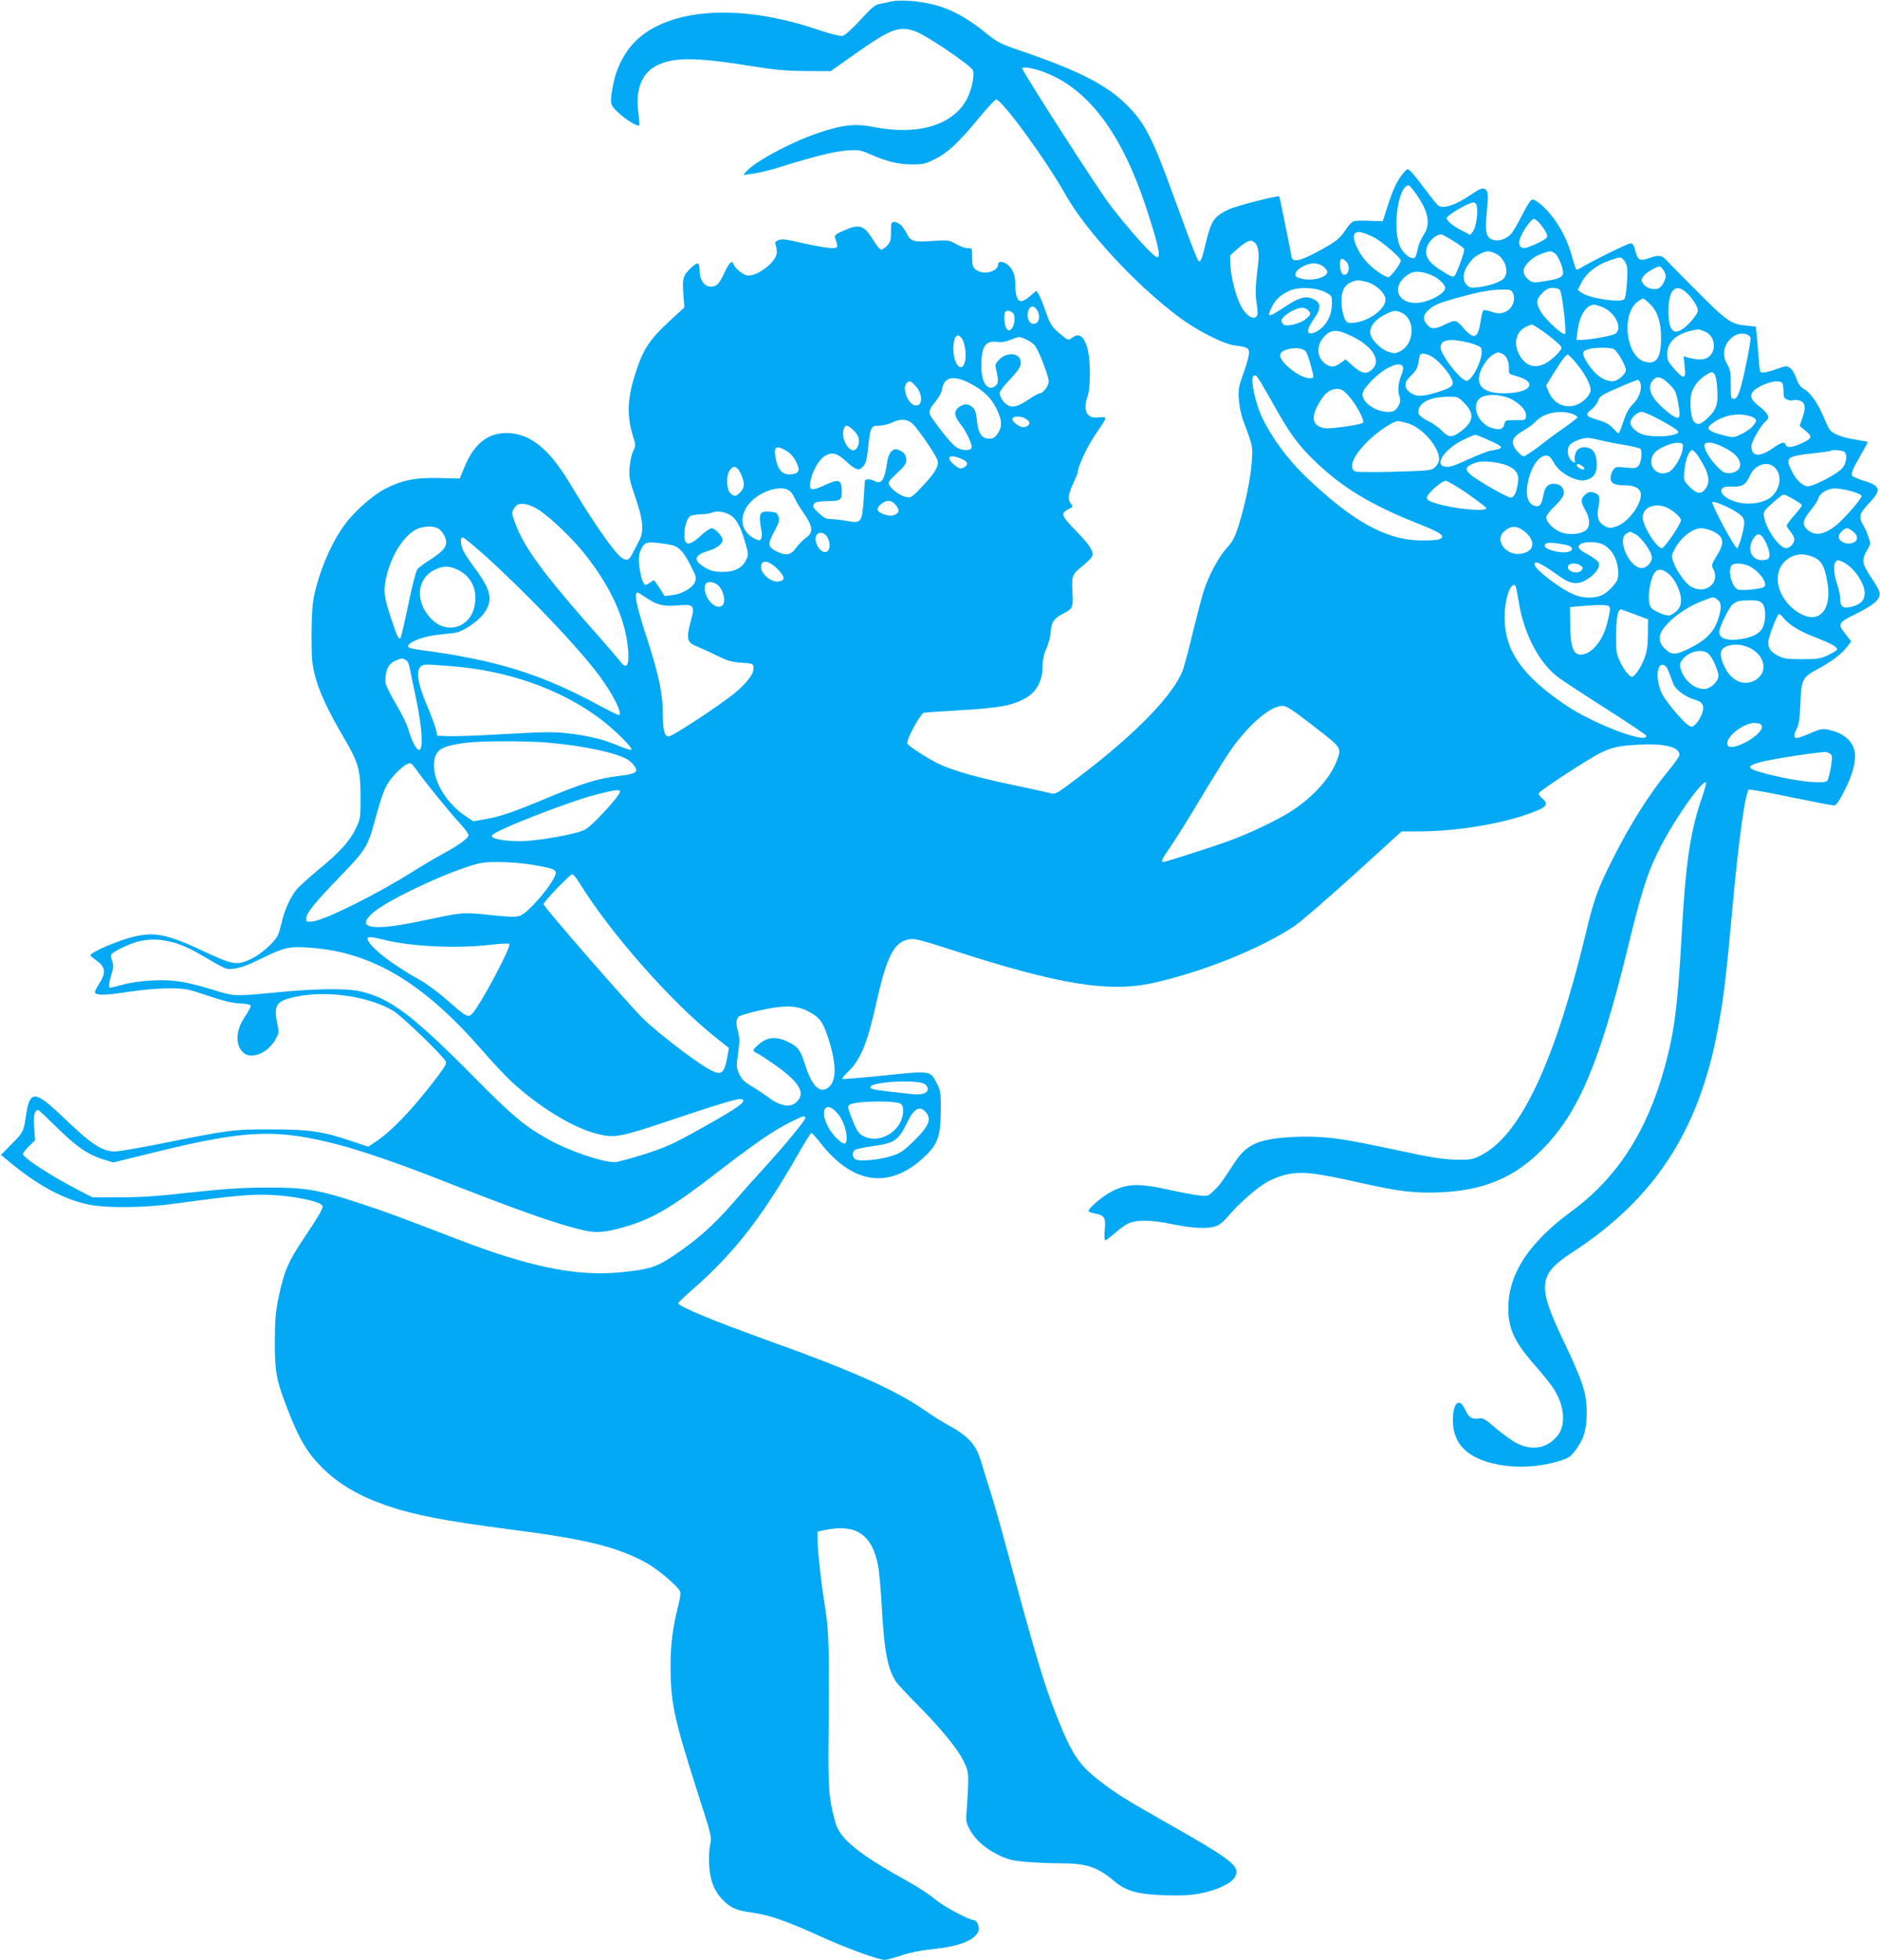 <?xml version="1.0" standalone="no"?>
<!DOCTYPE svg PUBLIC "-//W3C//DTD SVG 20010904//EN"
 "http://www.w3.org/TR/2001/REC-SVG-20010904/DTD/svg10.dtd">
<svg version="1.0" xmlns="http://www.w3.org/2000/svg"
 width="1228pt" height="1280pt" viewBox="0 0 1228 1280"
 preserveAspectRatio="xMidYMid meet">
<g transform="translate(0,1280) scale(0.1,-0.1)"
fill="#03a9f4" stroke="none">
<path d="M5820 12790 c-19 -5 -52 -11 -72 -15 -30 -5 -52 -22 -127 -104 -50
-55 -102 -102 -116 -105 -16 -4 -75 11 -172 43 -504 170 -966 138 -1184 -80
-70 -70 -124 -175 -144 -282 -23 -122 -22 -131 33 -182 49 -46 127 -94 137
-84 3 3 0 40 -5 82 -21 150 21 259 120 309 111 56 255 55 619 -4 157 -25 228
-31 356 -32 l160 -1 155 109 c242 171 295 191 407 148 69 -26 347 -215 367
-249 13 -24 -3 -116 -33 -179 -84 -177 -318 -252 -610 -194 -124 24 -203 16
-359 -36 -174 -57 -420 -188 -477 -254 l-20 -23 60 8 c33 4 110 22 170 41 236
73 362 105 445 111 80 5 90 4 155 -25 110 -48 182 -65 271 -66 72 0 89 4 148
33 84 41 156 108 286 265 57 70 110 126 116 126 39 0 323 -389 455 -623 133
-237 463 -592 740 -798 122 -91 295 -178 369 -186 81 -9 93 -17 87 -61 -3 -21
-19 -77 -37 -126 -29 -80 -32 -99 -28 -165 3 -42 15 -102 27 -133 66 -179 64
-168 58 -268 -6 -105 -43 -285 -88 -427 -24 -74 -38 -101 -74 -140 -53 -56
-124 -189 -154 -288 -12 -38 -42 -153 -67 -255 -24 -102 -54 -213 -65 -248
-53 -160 -307 -423 -684 -708 -148 -112 -151 -113 -186 -104 -20 6 -132 30
-250 55 -220 46 -372 89 -464 130 -68 30 -212 122 -218 139 -9 23 85 196 108
201 11 2 108 9 215 15 284 16 373 33 461 88 63 40 99 112 99 198 0 44 7 78 25
118 14 31 27 81 28 111 4 62 21 86 82 118 63 31 66 40 60 142 -6 105 -2 116
72 173 28 23 54 50 58 61 9 30 -17 72 -101 158 -105 108 -109 120 -52 149 28
14 29 17 14 33 -23 26 -20 61 14 133 16 34 30 68 30 75 0 37 69 182 121 254
32 45 59 88 59 95 0 10 -11 12 -44 8 -77 -11 -106 45 -71 141 18 52 19 221 1
298 -21 88 -56 117 -102 82 -26 -20 -26 -20 -80 25 -55 45 -66 64 -100 163
-13 39 -31 81 -39 94 l-16 24 -42 -36 c-70 -60 -95 -37 -96 93 -1 50 -21 94
-53 116 -28 20 -58 21 -58 1 0 -45 -81 -71 -133 -44 -32 17 -37 28 -37 92 0
56 -1 57 -27 56 -16 -1 -50 11 -76 26 -48 27 -51 28 -158 21 -122 -8 -140 -3
-165 47 -24 48 -55 77 -81 77 -22 0 -23 -4 -23 -64 0 -53 -4 -67 -25 -90 -13
-14 -31 -26 -39 -26 -8 0 -29 24 -46 53 -66 108 -94 118 -201 70 -52 -23 -59
-30 -54 -47 21 -66 21 -66 -26 -66 -24 0 -106 14 -181 31 -115 27 -142 30
-164 20 -20 -9 -24 -16 -18 -29 4 -9 8 -32 8 -50 -1 -59 -116 -152 -188 -152
-28 0 -87 48 -97 79 -8 24 -28 3 -58 -62 -32 -71 -50 -89 -88 -89 -42 0 -73
43 -73 103 0 60 -13 63 -64 12 -46 -46 -50 -65 -42 -168 l6 -83 -100 -92
c-123 -113 -168 -181 -214 -321 -59 -176 -64 -293 -20 -432 17 -55 17 -58 -1
-95 -10 -20 -20 -69 -23 -108 -4 -64 0 -82 39 -195 51 -148 57 -220 22 -284
-12 -22 -30 -57 -40 -77 -22 -46 -38 -53 -69 -33 -49 32 -179 218 -345 493
-134 224 -260 323 -410 324 -122 0 -211 -70 -272 -215 l-34 -82 -134 3 c-158
4 -246 -14 -360 -74 -82 -44 -202 -152 -263 -238 -88 -123 -165 -308 -197
-471 -9 -44 -14 -136 -14 -245 0 -151 3 -188 24 -268 25 -98 85 -227 188 -402
95 -162 107 -206 108 -380 0 -143 0 -146 -32 -213 -38 -80 -107 -156 -249
-272 -55 -46 -115 -100 -134 -121 -41 -47 -83 -139 -100 -219 -8 -33 -19 -71
-26 -85 -21 -43 -107 -120 -168 -150 -92 -46 -125 -42 -291 36 -253 119 -332
138 -467 110 -102 -22 -300 -105 -297 -126 0 -3 19 -19 42 -35 56 -41 60 -77
18 -144 -17 -26 -31 -53 -31 -59 0 -24 59 -24 210 -1 97 15 198 24 270 24 111
0 121 -2 258 -48 102 -34 162 -49 209 -50 40 -2 68 -8 71 -15 2 -6 -16 -39
-39 -73 -60 -89 -64 -184 -9 -234 51 -46 156 -4 206 81 26 45 27 49 16 103
-25 119 -9 149 88 174 205 54 494 17 668 -84 54 -32 320 -288 343 -330 7 -15
-4 -35 -58 -106 -156 -206 -291 -347 -398 -419 l-50 -33 -101 34 c-198 67
-283 79 -534 79 -250 0 -263 -1 -729 -95 -135 -27 -265 -49 -290 -49 -85 1
-150 43 -338 223 -186 178 -218 179 -243 13 -16 -108 -18 -111 -96 -190 l-68
-69 35 -28 c195 -165 364 -258 534 -295 115 -25 364 -23 565 5 380 52 502 63
630 57 156 -7 326 -43 337 -72 5 -14 -31 -76 -128 -220 -95 -142 -123 -207
-156 -361 -23 -111 -27 -152 -28 -303 0 -199 9 -251 80 -435 78 -202 129 -290
230 -391 107 -106 239 -184 421 -247 177 -61 382 -101 817 -157 491 -63 693
-114 884 -220 70 -39 194 -144 214 -181 6 -13 3 -42 -11 -96 -36 -141 -50
-253 -50 -394 0 -238 23 -344 174 -817 94 -291 96 -301 85 -346 -6 -26 -10
-85 -7 -134 5 -103 34 -176 93 -234 50 -50 89 -66 187 -79 112 -15 226 -55
444 -154 168 -77 382 -155 425 -155 10 0 57 13 106 29 56 19 128 33 201 41
175 17 280 58 303 118 10 26 -10 72 -31 72 -30 0 -203 93 -252 136 -31 27
-113 81 -182 119 -316 175 -440 275 -469 381 -43 156 -49 225 -45 569 5 559 2
686 -21 828 -25 148 -51 379 -51 453 l0 51 57 12 c195 39 300 -33 338 -232 8
-40 19 -164 25 -277 16 -287 39 -405 94 -485 12 -16 71 -81 133 -143 148 -148
267 -291 306 -372 28 -57 32 -73 31 -145 -1 -44 -5 -119 -9 -166 -7 -79 -6
-89 18 -135 34 -67 103 -128 191 -170 61 -29 89 -36 182 -44 60 -5 159 -9 219
-9 172 0 244 -24 352 -116 79 -66 153 -87 333 -93 108 -3 168 0 230 12 107 20
205 66 226 107 37 73 -6 106 -506 389 -207 117 -284 166 -386 246 -126 98
-173 169 -267 404 -87 217 -145 413 -337 1125 -34 127 -79 284 -100 350 -21
66 -47 152 -59 190 -37 127 -81 174 -246 264 -22 12 -83 51 -135 87 -183 126
-469 254 -980 437 -392 141 -620 235 -620 256 0 4 44 46 98 93 268 236 446
464 678 868 47 83 89 150 94 150 5 0 29 -26 54 -58 213 -277 454 -312 681
-100 92 86 109 134 110 313 0 110 -2 125 -26 170 -43 84 -37 83 -344 51 -147
-15 -269 -25 -273 -22 -3 3 15 26 41 50 79 77 122 181 182 451 70 310 117 398
222 412 29 4 89 -12 258 -67 710 -231 1040 -285 1335 -218 328 75 694 223 912
368 40 26 215 177 388 334 l315 286 105 0 c266 0 580 54 775 134 69 28 79 49
39 81 -16 12 -25 28 -22 36 3 8 99 74 212 147 235 150 256 158 446 169 165 8
260 -16 260 -67 0 -10 -30 -53 -66 -96 -129 -156 -257 -358 -375 -594 -96
-192 -118 -254 -174 -489 -203 -837 -426 -1307 -681 -1436 -55 -28 -66 -30
-159 -29 -68 1 -146 12 -245 32 -414 88 -487 101 -596 112 -133 13 -304 6
-404 -16 -93 -21 -151 -62 -206 -147 -86 -132 -94 -143 -133 -181 -40 -39 -40
-39 -101 -33 -34 4 -124 21 -201 38 -184 41 -264 39 -361 -9 -61 -30 -158
-111 -158 -132 0 -4 18 -11 40 -15 64 -11 74 -27 66 -107 -4 -42 -2 -68 4 -68
5 0 32 20 60 45 28 24 65 52 83 61 55 29 148 29 289 0 135 -28 230 -33 288
-15 24 7 53 31 90 75 68 79 179 176 246 214 27 16 77 36 109 45 111 28 191 20
520 -54 235 -53 339 -65 505 -58 281 12 484 97 665 281 237 240 374 564 560
1326 82 338 121 463 189 605 93 195 296 488 320 464 3 -3 -11 -51 -30 -107
-73 -213 -104 -420 -129 -877 -26 -470 -47 -641 -111 -873 -116 -422 -311
-724 -609 -943 -293 -215 -426 -430 -412 -667 7 -112 47 -193 160 -324 47 -53
101 -119 121 -147 83 -113 100 -253 40 -327 -66 -83 -165 -101 -266 -50 -30
15 -91 59 -137 98 -73 62 -85 70 -112 64 -43 -8 -68 8 -90 60 -36 81 -79 43
-79 -71 0 -157 97 -252 296 -290 126 -25 279 -15 408 26 50 16 67 27 94 64 58
76 76 137 76 250 0 126 -24 201 -153 471 -172 361 -164 430 62 577 533 347
822 789 946 1448 39 204 57 355 96 789 40 448 86 774 109 783 7 3 129 -19 272
-49 142 -29 269 -54 280 -54 18 0 31 18 68 89 57 110 80 197 71 259 -9 62 -61
114 -135 136 -71 21 -77 21 -158 -14 -39 -17 -78 -30 -86 -30 -21 0 -20 23 1
63 13 24 19 66 23 164 6 158 12 169 121 228 87 47 149 95 185 142 l26 34 -36
46 c-56 71 -54 74 81 141 110 56 150 94 139 136 -3 13 -22 48 -42 77 -74 110
-77 129 -39 195 25 42 25 44 9 89 -8 26 -24 61 -35 78 -30 51 -24 73 36 137
89 93 82 117 -45 155 -30 10 -58 22 -62 28 -9 14 6 49 59 140 25 43 44 79 42
81 -2 2 -40 9 -84 16 -79 12 -141 36 -162 62 -6 7 -25 46 -42 86 -38 90 -84
156 -127 181 -24 14 -38 34 -51 72 -10 28 -28 58 -41 67 -20 13 -28 13 -85 -7
-34 -13 -73 -23 -87 -24 -25 -2 -25 -1 -33 98 -4 55 -10 123 -13 151 l-5 51
-58 6 c-102 9 -132 29 -321 220 -96 96 -188 189 -203 206 -32 35 -53 38 -119
14 -57 -20 -71 -12 -87 52 -9 36 -16 45 -33 45 -17 0 -261 -121 -329 -163 -10
-6 -21 -9 -24 -6 -3 4 -14 39 -25 78 -28 101 -69 185 -124 258 -54 72 -120
127 -141 119 -8 -3 -37 -49 -64 -103 -27 -54 -59 -108 -71 -121 -43 -46 -114
-56 -146 -21 -21 24 -23 61 -9 201 6 66 5 91 -5 103 -19 23 -36 19 -101 -26
-102 -69 -179 -95 -215 -71 -6 4 -45 52 -86 107 -41 55 -84 108 -95 118 -20
17 -21 17 -47 -14 -39 -47 -66 -102 -102 -214 l-32 -100 -82 3 c-45 2 -92 1
-105 -2 -13 -3 -37 -27 -54 -55 -39 -60 -67 -82 -193 -149 -108 -58 -155 -67
-162 -29 -13 76 -77 391 -80 394 -8 8 -276 -60 -326 -83 -97 -44 -119 -75
-151 -210 -25 -107 -36 -137 -48 -130 -11 7 -44 93 -166 428 -141 389 -192
485 -317 604 -130 125 -313 217 -680 342 -134 46 -152 55 -225 114 -140 114
-258 174 -395 199 -83 16 -185 20 -228 9z m1025 -471 c275 -114 487 -404 643
-879 75 -228 96 -320 71 -320 -23 0 -183 177 -311 345 -77 101 -577 879 -571
889 9 14 90 -2 168 -35z m2398 -776 c88 -121 105 -207 55 -279 -15 -22 -32
-61 -37 -88 -5 -26 -13 -52 -19 -58 -17 -17 -70 19 -94 65 -56 110 -18 405 54
407 3 0 22 -21 41 -47z m405 -98 c6 -50 -9 -133 -27 -157 l-18 -22 -54 28
c-61 32 -99 63 -99 82 0 18 150 105 175 102 14 -2 21 -12 23 -33z m413 -108
c35 -44 51 -76 44 -87 -11 -18 -123 -70 -149 -70 -30 0 -41 27 -26 66 20 51
72 124 89 124 9 0 28 -15 42 -33z m-1091 -85 c51 -24 180 -134 180 -154 0 -19
-66 -108 -81 -108 -24 0 -100 53 -141 98 -61 67 -100 161 -78 187 15 18 45 12
120 -23z m521 -24 c38 -24 71 -48 73 -55 5 -12 -49 -162 -64 -176 -9 -10 -33
1 -107 50 -64 42 -89 89 -73 137 14 44 56 82 94 85 4 1 39 -18 77 -41z m-1297
-11 c24 -18 33 -68 24 -141 -18 -144 -20 -195 -9 -261 8 -56 8 -72 -3 -83 -22
-22 -68 9 -98 65 -34 62 -68 192 -71 272 l-2 63 45 40 c39 35 71 55 91 57 3 1
13 -5 23 -12z m1571 -71 c64 -27 96 -119 58 -164 -21 -24 -97 -50 -169 -58
-44 -6 -55 -3 -73 15 -29 29 -27 79 5 127 31 45 47 60 89 79 38 18 48 18 90 1z
m392 -1 c20 -14 53 -91 53 -126 0 -28 -25 -40 -112 -54 -77 -13 -85 -13 -108
4 -39 28 -48 65 -24 98 27 36 62 61 110 78 50 18 55 18 81 0z m447 -41 c9 -8
19 -27 22 -41 10 -37 -3 -204 -16 -217 -26 -26 -236 7 -282 44 l-22 17 25 49
c30 60 99 115 183 143 75 25 71 24 90 5z m-1812 -11 c32 -29 17 -100 -18 -86
-24 9 -31 103 -8 103 4 0 16 -7 26 -17z m-148 -34 c14 -11 26 -27 26 -34 0
-37 -101 -64 -169 -45 -35 9 -42 15 -39 33 4 28 72 67 119 67 22 0 47 -8 63
-21z m2220 -21 c9 -12 16 -31 16 -41 0 -29 -28 -75 -50 -82 -33 -10 -79 5 -96
31 -15 22 -15 26 1 50 14 22 83 63 107 64 4 0 14 -10 22 -22z m-1514 -35 c43
-17 90 -61 90 -83 0 -34 -90 -86 -164 -96 -149 -21 -199 109 -72 187 34 21 82
19 146 -8z m-423 -44 c60 -16 123 -74 123 -116 0 -60 -105 -139 -200 -150 -43
-5 -50 -3 -63 18 -9 13 -19 53 -23 89 -8 84 11 134 58 155 41 18 48 18 105 4z
m-269 -68 c41 -21 42 -23 42 -72 0 -82 -39 -152 -103 -186 -16 -8 -35 -12 -44
-9 -19 8 -9 37 33 99 47 68 43 103 -15 127 -46 19 -90 5 -180 -55 -108 -72
-120 -72 -82 3 25 48 55 76 111 102 60 28 175 24 238 -9z m1531 15 c15 -18 45
-276 34 -287 -12 -12 -120 85 -155 140 -37 59 -36 85 6 127 26 26 43 34 69 34
19 0 40 -6 46 -14z m816 -8 c40 -31 85 -97 85 -125 0 -15 -18 -43 -47 -75 -97
-103 -145 -81 -145 69 0 132 42 183 107 131z m-1125 -7 c25 -49 -2 -113 -55
-131 -29 -10 -44 -9 -82 4 -26 9 -50 13 -54 9 -5 -5 -13 -39 -19 -78 -16 -106
-43 -115 -110 -38 -49 56 -53 57 -123 23 -68 -33 -90 -32 -119 4 -25 30 -22
59 10 88 38 36 59 45 180 80 145 40 225 56 299 57 52 1 64 -2 73 -18z m900
-79 c47 -46 70 -119 70 -216 0 -137 -31 -181 -110 -157 -119 36 -151 306 -45
389 15 12 32 22 38 22 5 0 26 -17 47 -38z m-300 -24 c80 -41 120 -141 68 -169
-26 -14 -164 -38 -217 -39 l-34 0 7 55 c12 104 57 175 110 175 12 0 42 -10 66
-22z m-3701 -22 c19 -40 4 -81 -29 -81 -31 0 -49 52 -31 91 15 33 41 28 60
-10z m1765 8 c22 -21 20 -29 -14 -57 -36 -31 -126 -53 -146 -36 -8 6 -14 17
-14 23 0 30 89 85 137 86 12 0 29 -7 37 -16z m-1923 -25 c13 -26 4 -82 -17
-100 -14 -11 -18 -10 -30 6 -14 19 -19 96 -7 108 13 14 43 6 54 -14z m2539 6
c87 -45 78 -203 -14 -249 -35 -17 -39 -17 -81 -2 -55 21 -115 86 -115 124 0
47 37 89 105 122 49 24 67 25 105 5z m950 -142 c50 -37 90 -75 90 -83 0 -20
-65 -83 -108 -105 -66 -33 -123 -16 -162 48 -46 74 -32 155 30 188 19 11 40
19 47 19 8 0 54 -30 103 -67z m1026 22 c66 -27 80 -123 25 -166 -26 -21 -72
-22 -140 -3 l-24 7 7 -66 c9 -85 -4 -88 -68 -16 -39 44 -46 57 -46 94 0 89 69
145 203 164 4 1 23 -6 43 -14z m-2310 -29 c153 -73 206 -175 121 -231 -31 -20
-61 -9 -117 41 l-41 37 -27 -20 c-45 -33 -65 -35 -102 -11 -62 43 -65 125 -5
185 43 43 80 43 171 -1z m2608 -11 c6 -17 -50 -294 -73 -354 -12 -33 -22 -46
-36 -46 -19 0 -20 7 -20 95 0 82 -4 100 -24 133 -41 66 -15 152 58 189 36 18
85 9 95 -17z m-5149 -9 c19 -29 29 -111 17 -151 -21 -75 -74 -14 -75 86 0 81
27 113 58 65z m422 -5 c23 -11 49 -30 57 -44 28 -42 86 -196 86 -227 0 -31
-37 -80 -61 -80 -7 0 -36 -16 -64 -35 -75 -50 -103 -58 -137 -44 -29 12 -58
54 -58 84 0 9 26 44 59 78 69 73 85 100 77 133 -13 52 -93 54 -141 4 -22 -23
-26 -34 -20 -57 19 -76 18 -100 -6 -116 -48 -34 -89 25 -89 130 0 131 26 170
104 160 28 -4 56 1 86 13 56 24 56 24 107 1z m2887 -19 c38 -10 73 -24 79 -33
25 -40 -41 -197 -90 -216 -31 -12 -173 167 -173 218 0 51 58 61 184 31z
m-1067 -55 c7 -7 20 -40 29 -72 30 -109 30 -105 -2 -105 -65 0 -199 107 -192
153 6 41 130 59 165 24z m2014 13 c24 -13 79 -108 79 -137 0 -27 -54 -73 -85
-73 -59 0 -116 41 -166 119 -38 59 -37 78 4 90 44 13 144 13 168 1z m-727 -31
c27 -13 45 -55 42 -103 -1 -27 3 -30 47 -42 133 -34 108 -101 -40 -111 -133
-9 -203 23 -203 92 0 59 59 150 110 168 8 3 16 6 17 6 1 1 13 -4 27 -10z
m-446 -28 c46 -34 110 -113 119 -149 8 -34 -9 -46 -110 -77 -96 -28 -129 -27
-172 6 -37 30 -33 65 14 108 29 27 40 47 45 80 4 24 9 48 12 53 11 17 52 7 92
-21z m935 -42 c53 -65 86 -130 87 -167 0 -14 -14 -38 -33 -57 -79 -79 -194
-59 -239 41 l-19 45 22 37 c79 129 110 171 121 166 7 -3 35 -32 61 -65z
m-1139 -15 c3 -8 0 -29 -8 -47 -22 -53 -28 -106 -16 -142 9 -27 8 -40 -4 -63
-8 -16 -23 -32 -31 -36 -74 -28 -205 40 -205 106 0 21 14 44 53 85 84 90 194
141 211 97z m2036 -49 c7 -8 15 -52 17 -98 7 -99 -7 -137 -68 -192 -43 -38
-60 -43 -83 -20 -19 19 -30 111 -21 170 7 50 47 105 100 137 36 22 39 22 55 3z
m-2973 -39 c12 -18 54 -91 94 -162 105 -189 160 -263 277 -375 170 -162 356
-275 641 -389 135 -53 181 -77 181 -94 0 -19 -32 -26 -129 -26 -233 0 -455
122 -765 420 -117 113 -220 253 -282 384 -45 95 -78 249 -57 269 11 12 17 8
40 -27z m2671 -20 c45 -42 51 -55 66 -142 16 -91 6 -101 -52 -59 -124 92 -164
173 -111 226 25 25 52 18 97 -25z m-4559 -1 c87 -46 137 -95 173 -170 34 -73
35 -111 5 -156 -18 -27 -29 -34 -56 -34 -48 0 -72 36 -80 120 -6 54 -12 72
-30 86 -27 22 -44 24 -74 8 -47 -25 -49 -61 -6 -115 40 -49 83 -140 75 -159
-8 -21 -65 -19 -99 4 -25 16 -86 88 -154 183 -31 42 -29 58 16 113 22 26 41
62 44 82 14 83 76 95 186 38z m4377 -1 c10 -39 -11 -96 -50 -134 -25 -24 -43
-56 -62 -112 -14 -43 -28 -78 -32 -78 -3 0 -20 15 -37 34 -22 24 -49 39 -91
51 -86 25 -94 36 -50 70 19 14 40 41 46 59 9 28 22 37 128 83 64 28 123 51
129 52 7 1 16 -11 19 -25z m-4736 -14 c50 -53 48 -136 -2 -128 -45 7 -86 109
-58 143 18 22 28 19 60 -15z m5664 14 c3 -9 6 -33 6 -55 0 -33 4 -41 26 -49
14 -6 30 -8 35 -4 5 3 23 3 39 -1 41 -9 48 -42 24 -112 l-19 -54 39 -33 c47
-39 43 -49 -28 -82 -59 -27 -94 -31 -102 -9 -9 23 -24 19 -88 -25 -85 -58
-136 -52 -136 16 0 31 61 135 95 164 28 23 16 49 -40 93 -66 50 -73 83 -25
117 64 45 162 65 174 34z m-2836 -78 c47 -50 108 -164 95 -177 -13 -13 -204
-41 -246 -36 -78 10 -96 61 -52 145 42 80 79 112 131 112 24 0 41 -10 72 -44z
m1075 -29 c57 -34 89 -73 85 -106 -3 -25 -5 -26 -70 -25 -64 0 -66 0 -72 -27
-6 -32 -27 -39 -76 -26 -93 24 -145 148 -82 197 39 32 150 25 215 -13z m-317
-21 c68 -68 60 -123 -29 -187 -52 -38 -76 -37 -118 7 -18 20 -59 49 -90 64
-61 32 -73 48 -60 83 18 47 87 75 190 76 62 1 65 0 107 -43z m704 -69 c19 -7
34 -16 34 -22 -1 -5 -37 -34 -80 -64 -44 -30 -119 -85 -167 -123 -49 -37 -95
-68 -103 -68 -18 0 -63 49 -70 77 -9 33 11 59 69 92 29 16 64 42 77 57 53 57
156 79 240 51z m579 -42 c126 -71 135 -80 84 -94 -49 -14 -147 -14 -197 0 -46
13 -86 50 -86 79 0 29 44 70 74 70 14 0 70 -25 125 -55z m594 23 c15 -6 27
-16 27 -23 0 -24 -41 -64 -93 -89 -50 -24 -54 -25 -107 -12 -121 29 -136 49
-72 90 73 49 170 62 245 34z m-4750 -9 c12 -7 25 -17 29 -23 10 -15 -11 -36
-38 -36 -29 0 -80 42 -70 58 9 15 51 15 79 1z m-734 -35 c33 -28 154 -204 165
-241 11 -35 -17 -83 -97 -167 -71 -75 -77 -79 -108 -72 -37 7 -93 47 -110 78
-10 18 -4 27 50 77 49 46 61 63 61 87 0 33 -21 57 -57 68 -32 10 -60 -23 -68
-81 -16 -118 -37 -149 -84 -124 -27 15 -61 14 -62 -1 0 -7 -4 -64 -8 -126 -11
-146 -15 -151 -111 -134 -39 7 -86 12 -106 12 -27 0 -44 9 -77 40 -35 33 -40
42 -31 57 9 15 26 18 89 20 90 1 96 6 93 78 -4 64 -21 68 -114 25 -84 -38 -99
-34 -91 21 9 66 57 151 98 173 47 25 79 16 137 -38 61 -56 82 -63 110 -33 17
18 24 44 33 127 14 132 18 140 72 140 23 0 60 9 82 19 57 28 98 26 134 -5z
m3238 1 c93 -28 203 -154 203 -233 0 -17 -10 -38 -25 -52 -24 -23 -32 -24
-262 -31 -132 -4 -247 -3 -260 2 -52 20 -9 115 99 214 62 57 151 115 179 115
8 0 38 -7 66 -15z m-3620 -47 c35 -34 43 -71 23 -109 -23 -43 -69 -12 -90 60
-10 36 2 81 22 81 7 0 27 -14 45 -32z m4146 -62 c106 -48 107 -54 11 -70 -17
-3 -80 -28 -141 -55 -108 -50 -135 -57 -167 -45 -52 20 20 116 126 168 39 20
77 36 84 36 7 0 46 -15 87 -34z m726 0 c31 -8 101 -22 156 -31 55 -9 104 -21
109 -26 15 -14 7 -91 -11 -111 -15 -16 -26 -18 -84 -12 -62 6 -67 5 -83 -17
-9 -13 -16 -36 -16 -51 0 -34 28 -48 95 -48 57 0 94 -17 101 -47 17 -64 -82
-200 -163 -223 -37 -11 -45 -10 -74 6 -41 24 -51 60 -37 130 12 61 5 78 -39
89 -19 4 -32 0 -49 -16 -30 -28 -30 -46 1 -100 33 -59 33 -113 0 -135 -39 -25
-108 -29 -160 -10 -48 19 -95 66 -95 97 0 11 22 41 49 67 61 59 74 83 62 115
-10 26 -29 37 -65 37 -37 0 -55 -22 -66 -79 -11 -59 -24 -74 -55 -65 -49 14
-64 77 -41 172 18 75 54 133 92 151 32 14 49 5 73 -40 36 -69 148 -129 210
-114 49 12 71 43 71 99 0 62 -17 98 -51 110 -41 14 -76 0 -88 -34 -5 -17 -8
-37 -5 -45 9 -23 -13 -18 -30 7 -19 27 -21 68 -3 91 14 20 79 46 116 47 13 0
49 -6 80 -14z m543 -51 c-5 -54 -54 -138 -90 -157 -84 -41 -155 55 -93 126 26
30 112 67 151 64 32 -3 35 -5 32 -33z m264 5 c68 -34 100 -63 109 -102 9 -37
-23 -68 -72 -68 -30 0 -44 8 -79 45 -49 51 -88 120 -80 141 9 23 58 16 122
-16z m-6122 -23 c27 -15 48 -38 65 -70 30 -59 22 -81 -34 -85 -51 -4 -81 25
-96 93 -19 87 -4 102 65 62z m5964 -45 c65 -100 77 -160 41 -206 -28 -36 -55
-33 -102 14 -39 40 -40 41 -35 103 6 72 31 137 51 137 8 0 29 -21 45 -48z
m950 36 c20 -20 14 -69 -13 -104 -25 -33 -155 -104 -216 -119 -34 -8 -82 31
-114 96 -47 91 -37 99 145 119 58 6 107 14 109 16 10 9 78 3 89 -8z m-5774
-42 c44 -18 54 -35 31 -53 -27 -19 -39 -17 -74 13 -56 47 -30 70 43 40z m3570
-46 c60 -25 80 -57 71 -112 -10 -69 -25 -98 -49 -98 -11 1 -79 36 -151 78
-161 96 -171 119 -66 153 38 12 144 1 195 -21z m492 -4 c10 -8 16 -17 12 -21
-8 -8 -48 13 -48 25 0 14 13 12 36 -4z m1258 -11 c44 -47 38 -122 -12 -179
-47 -52 -164 -71 -254 -40 -100 34 -117 102 -23 96 69 -5 99 11 123 67 32 77
119 106 166 56z m-6754 -41 c26 -61 25 -90 -5 -119 -29 -30 -39 -31 -65 -5
-25 25 -28 114 -4 148 25 36 50 28 74 -24z m4744 -127 c66 -46 121 -88 124
-95 8 -26 -207 -7 -324 29 -49 15 -64 24 -64 38 0 25 96 111 124 111 11 -1 75
-38 140 -83z m-4428 18 c12 -8 27 -29 34 -47 8 -18 28 -53 45 -78 76 -106 82
-145 30 -182 -19 -13 -48 -43 -65 -66 -35 -49 -67 -54 -130 -22 -55 28 -57 47
-13 128 32 60 36 74 28 98 -9 25 -16 29 -53 32 -74 5 -79 -7 -57 -133 3 -16 1
-37 -4 -45 -9 -13 -15 -12 -47 5 -119 64 -90 218 54 292 71 37 142 44 178 18z
m6904 5 c57 -13 100 -30 100 -40 0 -17 -113 -147 -163 -188 -81 -66 -144 -76
-194 -29 -34 30 -28 60 23 123 26 31 50 68 53 83 8 30 61 61 106 61 17 0 50
-5 75 -10z m-344 -61 c30 -17 54 -34 54 -39 0 -5 -22 -35 -50 -66 -27 -31 -50
-61 -50 -67 0 -5 11 -22 25 -39 14 -16 25 -39 25 -50 0 -28 -28 -58 -53 -58
-44 0 -131 123 -144 203 -6 38 -5 39 81 115 20 17 42 32 48 32 6 0 35 -14 64
-31z m-5867 -35 c28 -35 26 -52 -4 -66 -19 -8 -35 -8 -65 1 -53 16 -61 37 -26
68 36 30 69 29 95 -3z m5488 -45 c62 -39 67 -55 42 -153 -12 -47 -27 -86 -33
-86 -15 0 -169 286 -161 300 6 10 92 -24 152 -61z m-7809 5 c77 -53 210 -181
284 -273 166 -206 263 -409 287 -600 16 -129 -2 -173 -46 -113 -11 15 -109
129 -218 252 -299 341 -416 504 -472 658 -23 64 -23 72 6 106 25 29 91 16 159
-30z m7355 23 c44 -19 97 -65 97 -85 0 -24 -108 -182 -124 -182 -35 0 -126
144 -126 201 0 64 77 97 153 66z m-6126 -44 c47 -22 77 -71 108 -177 25 -86
25 -89 8 -124 -26 -53 -74 -77 -153 -77 -51 0 -75 6 -109 25 -86 48 -81 83 15
112 57 17 94 46 94 73 0 22 -50 75 -71 75 -11 0 -44 -22 -73 -50 -54 -51 -89
-63 -100 -34 -17 45 4 148 34 164 10 5 40 10 67 11 26 0 57 4 68 9 32 14 74
11 112 -7z m-1888 -99 c13 -9 29 -32 37 -50 23 -56 1 -88 -106 -156 -30 -19
-63 -44 -72 -54 -11 -13 -33 -98 -61 -232 -24 -117 -47 -215 -51 -219 -12 -13
-24 13 -65 139 -45 139 -48 172 -26 267 30 126 99 241 177 294 49 32 128 38
167 11z m7081 -9 c86 -63 77 -139 -18 -152 -95 -13 -171 88 -109 144 43 40 81
42 127 8z m1227 0 c84 -35 93 -75 36 -166 -33 -54 -35 -62 -23 -84 50 -93 -52
-173 -147 -115 -36 22 -94 105 -114 163 -12 35 -11 42 10 81 40 76 116 136
174 136 15 0 44 -7 64 -15z m927 -6 c45 -35 29 -79 -30 -79 -34 0 -64 21 -64
46 0 18 36 54 54 54 7 0 25 -9 40 -21z m-1420 -19 c38 -20 106 -116 106 -151
0 -33 -34 -69 -66 -69 -80 0 -163 182 -102 224 12 8 24 14 27 13 3 -2 19 -9
35 -17z m-5279 -20 c19 -37 19 -74 0 -90 -35 -29 -96 57 -73 103 14 28 55 21
73 -13z m6130 -34 c15 -31 25 -66 23 -83 -3 -24 -8 -28 -40 -31 -74 -6 -110
66 -68 136 30 48 54 42 85 -22z m-8369 -83 c284 -257 611 -601 750 -788 92
-125 156 -255 125 -255 -6 0 -64 29 -131 65 -374 202 -668 294 -1150 358 -69
9 -95 16 -95 26 0 25 94 63 180 73 44 5 99 12 123 14 54 7 156 75 195 131 59
84 46 147 -62 293 -34 46 -69 99 -77 118 -18 43 -18 82 -1 82 7 0 71 -53 143
-117z m1226 66 c45 -11 78 -49 124 -142 32 -62 34 -72 23 -99 -15 -38 -84 -77
-148 -85 l-50 -6 -32 52 c-18 28 -35 51 -38 51 -3 0 -15 -7 -25 -15 -11 -8
-24 -15 -28 -15 -29 0 -58 164 -38 215 23 59 37 67 110 60 36 -4 82 -11 102
-16z m5838 2 c46 -9 52 -37 11 -46 -51 -11 -151 16 -151 40 0 25 35 26 140 6z
m239 4 c63 -32 101 -104 101 -192 0 -35 -7 -50 -37 -84 -50 -55 -87 -72 -156
-72 -47 1 -74 8 -130 36 -72 36 -209 142 -220 171 -17 44 35 22 155 -65 79
-57 126 -62 191 -19 55 37 83 81 68 108 -6 10 -37 33 -70 51 -63 33 -74 52
-43 70 26 15 109 13 141 -4z m1378 -84 c52 -24 71 -59 89 -163 37 -210 -82
-297 -230 -168 -97 86 -123 214 -59 291 50 59 124 74 200 40z m209 -42 c63
-38 124 -134 124 -192 0 -47 -25 -74 -82 -89 -58 -15 -78 -2 -78 52 0 20 -9
63 -20 95 -29 85 -26 155 7 155 9 0 31 -9 49 -21z m-6979 -34 c52 -51 54 -78
8 -83 -58 -6 -130 66 -112 112 12 31 57 19 104 -29z m5248 21 c16 -12 17 -16
6 -30 -26 -31 -102 -8 -88 28 8 20 56 21 82 2z m1104 -5 c67 -35 123 -116 92
-135 -23 -14 -153 -26 -172 -15 -40 21 -65 129 -37 157 18 18 74 14 117 -7z
m-8451 -17 c99 -41 145 -134 121 -245 -29 -134 -170 -182 -270 -92 -121 109
-113 276 15 334 50 23 85 24 134 3z m7918 -29 c43 -33 84 -117 84 -173 0 -35
-6 -49 -29 -73 -16 -16 -39 -29 -51 -29 -27 0 -89 26 -112 47 -21 19 -24 90
-7 163 21 92 55 111 115 65z m-6222 -66 c48 -22 76 -128 39 -147 -38 -20 -93
29 -108 96 -11 54 17 74 69 51z m5230 -31 c3 -13 10 -54 17 -93 36 -214 135
-399 262 -492 28 -21 167 -112 310 -203 143 -91 260 -170 261 -175 7 -56 -338
74 -520 195 -291 195 -407 361 -406 580 0 104 31 210 62 210 5 0 12 -10 14
-22z m-5686 -60 c72 -49 113 -60 206 -52 111 9 117 2 87 -107 -29 -106 -23
-134 32 -157 23 -9 83 -36 132 -60 77 -38 102 -46 168 -50 79 -5 83 -7 77 -52
-4 -31 -56 -94 -125 -150 -96 -78 -403 -280 -427 -280 -27 0 -38 39 -38 138 0
134 -25 257 -94 471 -81 249 -98 331 -70 331 3 0 26 -14 52 -32z m7000 -14
c28 -20 29 -58 1 -138 -27 -77 -80 -129 -181 -179 -94 -47 -120 -47 -164 -3
-55 55 -44 106 43 187 55 51 139 102 216 129 64 24 58 23 85 4z m292 -24 c25
-25 27 -103 5 -156 -18 -44 -78 -72 -169 -81 -75 -7 -116 11 -116 50 0 29 62
157 86 178 28 24 42 27 112 28 49 1 66 -3 82 -19z m-997 -24 c6 -14 4 -28 -15
-106 -23 -96 -84 -181 -143 -200 -73 -24 -98 25 -99 195 l-1 110 65 6 c130 11
188 10 193 -5z m167 -49 l85 -32 -1 -100 c-1 -76 -7 -114 -24 -158 -21 -56
-63 -117 -80 -117 -17 0 -53 45 -79 100 -23 50 -25 65 -25 176 1 110 12 165
32 164 4 -1 45 -15 92 -33z m967 -20 c38 -47 102 -87 202 -126 111 -43 151
-65 151 -82 0 -5 -26 -22 -57 -37 -52 -24 -69 -27 -173 -27 -100 0 -120 3
-157 23 -47 25 -63 47 -63 88 0 31 59 184 71 184 4 0 16 -10 26 -23z m-217
-199 c105 -53 120 -166 30 -213 -71 -37 -150 -2 -194 87 -35 70 -35 113 2 132
41 23 111 20 162 -6z m-276 -33 c23 -16 57 -81 70 -138 9 -39 -47 -97 -93 -97
-63 0 -128 54 -151 126 -11 32 -10 39 7 63 40 54 121 76 167 46z m-8504 -45
c11 -6 22 -26 25 -48 4 -20 23 -111 42 -202 40 -189 49 -332 22 -338 -18 -3
-49 55 -73 138 -9 31 -45 105 -81 165 -36 60 -66 121 -67 135 -4 79 16 124 67
146 37 16 42 17 65 4z m301 -41 c369 -29 713 -151 970 -344 95 -71 220 -196
202 -202 -6 -2 -44 10 -84 27 -96 41 -201 66 -333 81 -90 10 -158 9 -405 -5
-163 -10 -330 -16 -371 -14 l-74 3 -8 39 c-5 21 -31 93 -59 159 -78 183 -78
267 0 267 15 0 88 -5 162 -11z m7950 -39 c10 -25 23 -60 29 -77 14 -37 83 -88
142 -103 52 -15 64 -41 44 -95 -9 -23 -27 -52 -40 -64 -23 -22 -25 -22 -50 -6
-33 22 -129 135 -162 190 -49 84 -49 210 -1 203 15 -2 27 -17 38 -48z m-2321
-352 c187 -145 184 -140 152 -226 -43 -113 -151 -234 -293 -327 -90 -59 -278
-149 -417 -199 -107 -39 -410 -136 -424 -136 -17 0 -6 23 46 98 30 42 120 187
201 322 81 135 172 281 203 324 115 160 253 276 329 276 26 0 65 -25 203 -132z
m2928 -4 c4 -27 -53 -78 -122 -110 -59 -27 -94 -30 -102 -9 -19 48 107 148
181 143 32 -2 41 -7 43 -24z m-7933 -104 c238 -20 460 -68 530 -114 14 -9 32
-28 41 -42 25 -38 5 -49 -107 -62 -132 -16 -238 -49 -461 -142 -224 -94 -312
-124 -413 -141 l-74 -13 -57 39 c-115 79 -198 213 -199 320 0 105 36 132 210
154 99 12 388 13 530 1z m8379 -73 c15 -11 16 -19 5 -87 -7 -41 -17 -81 -23
-89 -17 -22 -180 -7 -344 32 -182 43 -200 59 -102 87 63 19 317 59 431 69 8 0
23 -5 33 -12z m-9230 -110 c50 -72 218 -278 279 -343 31 -34 57 -69 57 -78 0
-20 -61 -65 -170 -124 -47 -25 -132 -76 -190 -112 -224 -143 -576 -319 -657
-328 -39 -4 -43 -3 -43 17 0 36 51 100 213 268 171 175 189 204 231 358 40
144 56 195 78 238 36 72 133 162 162 151 6 -3 24 -24 40 -47z m1326 -136 c0
-28 -182 -226 -230 -250 -58 -30 -312 -75 -425 -75 -105 0 -189 17 -182 37 9
29 491 218 682 268 116 30 155 35 155 20z m-590 -476 c144 -24 170 -32 170
-56 0 -49 -170 -254 -231 -279 -24 -10 -60 -10 -197 4 -184 19 -176 19 -446
-38 -323 -69 -437 -50 -322 51 84 74 394 226 610 299 90 30 113 34 211 34 61
0 153 -7 205 -15z m322 -117 c201 -328 601 -782 894 -1015 l85 -67 -7 -40
c-23 -136 -41 -148 -137 -91 -99 59 -324 233 -414 320 -90 87 -653 734 -653
750 0 15 173 195 188 195 7 0 27 -24 44 -52z m-1285 -373 c177 -47 486 -62
710 -35 62 7 116 10 120 6 16 -16 -198 -417 -246 -460 -26 -23 -36 -17 -162
94 -56 49 -136 108 -178 131 -185 102 -341 225 -341 272 0 11 34 8 97 -8z
m-1347 -25 c36 -11 101 -40 145 -66 199 -115 180 -107 240 -99 36 4 93 25 167
62 159 78 186 84 332 73 398 -31 729 -228 1107 -660 70 -81 160 -177 200 -214
179 -165 397 -299 555 -340 121 -31 144 -27 533 104 363 121 426 138 426 110
0 -20 -86 -75 -307 -197 -156 -87 -207 -109 -342 -152 -88 -28 -174 -51 -191
-51 -85 0 -305 76 -437 151 -155 87 -231 151 -483 406 -400 404 -544 512 -739
558 -86 21 -292 19 -536 -5 -289 -28 -288 -28 -420 13 -190 58 -269 70 -400
64 -68 -3 -146 -14 -190 -26 -41 -11 -81 -21 -89 -21 -15 0 -12 23 10 98 10
33 11 49 2 73 -7 17 -10 36 -7 44 6 16 113 69 169 84 82 22 156 20 255 -9z
m4125 -443 c81 -41 103 -72 142 -199 52 -173 45 -279 -22 -310 -51 -23 -97 33
-139 166 -28 90 -47 114 -116 145 -77 35 -135 27 -192 -27 -34 -32 -35 -36 -2
-51 14 -6 71 -44 126 -83 150 -107 190 -177 133 -233 -42 -43 -110 -31 -195
35 -19 14 -64 44 -99 65 -51 30 -67 47 -83 82 -18 41 -19 51 -7 134 10 70 10
99 1 135 -16 60 -15 89 4 105 8 7 70 25 137 40 153 35 238 34 312 -4z m764
-476 c11 -7 21 -20 21 -31 0 -32 -36 -43 -109 -35 -240 26 -266 30 -266 45 0
34 296 52 354 21z m-154 -131 c21 -17 19 -73 -5 -121 -45 -87 -155 -130 -234
-92 -37 18 -45 29 -74 99 -35 86 -38 99 -21 110 40 24 305 28 334 4z m-420
-55 c37 -39 65 -110 65 -167 0 -44 -13 -48 -51 -15 -62 53 -107 145 -95 193 9
35 42 31 81 -11z m588 -6 c31 -43 10 -89 -84 -181 -69 -67 -88 -80 -147 -98
-85 -27 -215 -38 -237 -20 -19 15 -19 44 -2 59 8 6 58 17 113 25 148 20 172
36 229 154 46 97 86 116 128 61z m-5685 -89 c128 -127 208 -182 304 -211 l68
-21 268 66 c604 149 803 156 1217 46 138 -36 389 -123 604 -207 550 -216 774
-296 961 -343 98 -25 156 -22 290 17 184 53 313 129 619 367 231 178 350 260
463 317 82 41 98 46 98 28 0 -17 -130 -174 -266 -324 -66 -72 -158 -175 -205
-230 -133 -153 -248 -254 -414 -362 -92 -60 -148 -76 -328 -93 -279 -27 -590
36 -1047 212 -395 152 -495 189 -640 236 -285 94 -364 107 -625 106 -153 -1
-268 -8 -488 -32 -214 -24 -333 -32 -465 -32 l-178 0 -87 45 c-185 95 -367
214 -367 239 0 6 18 29 39 50 l40 39 -6 83 c-6 80 2 114 27 114 4 0 57 -50
118 -110z"/>
</g>
</svg>
